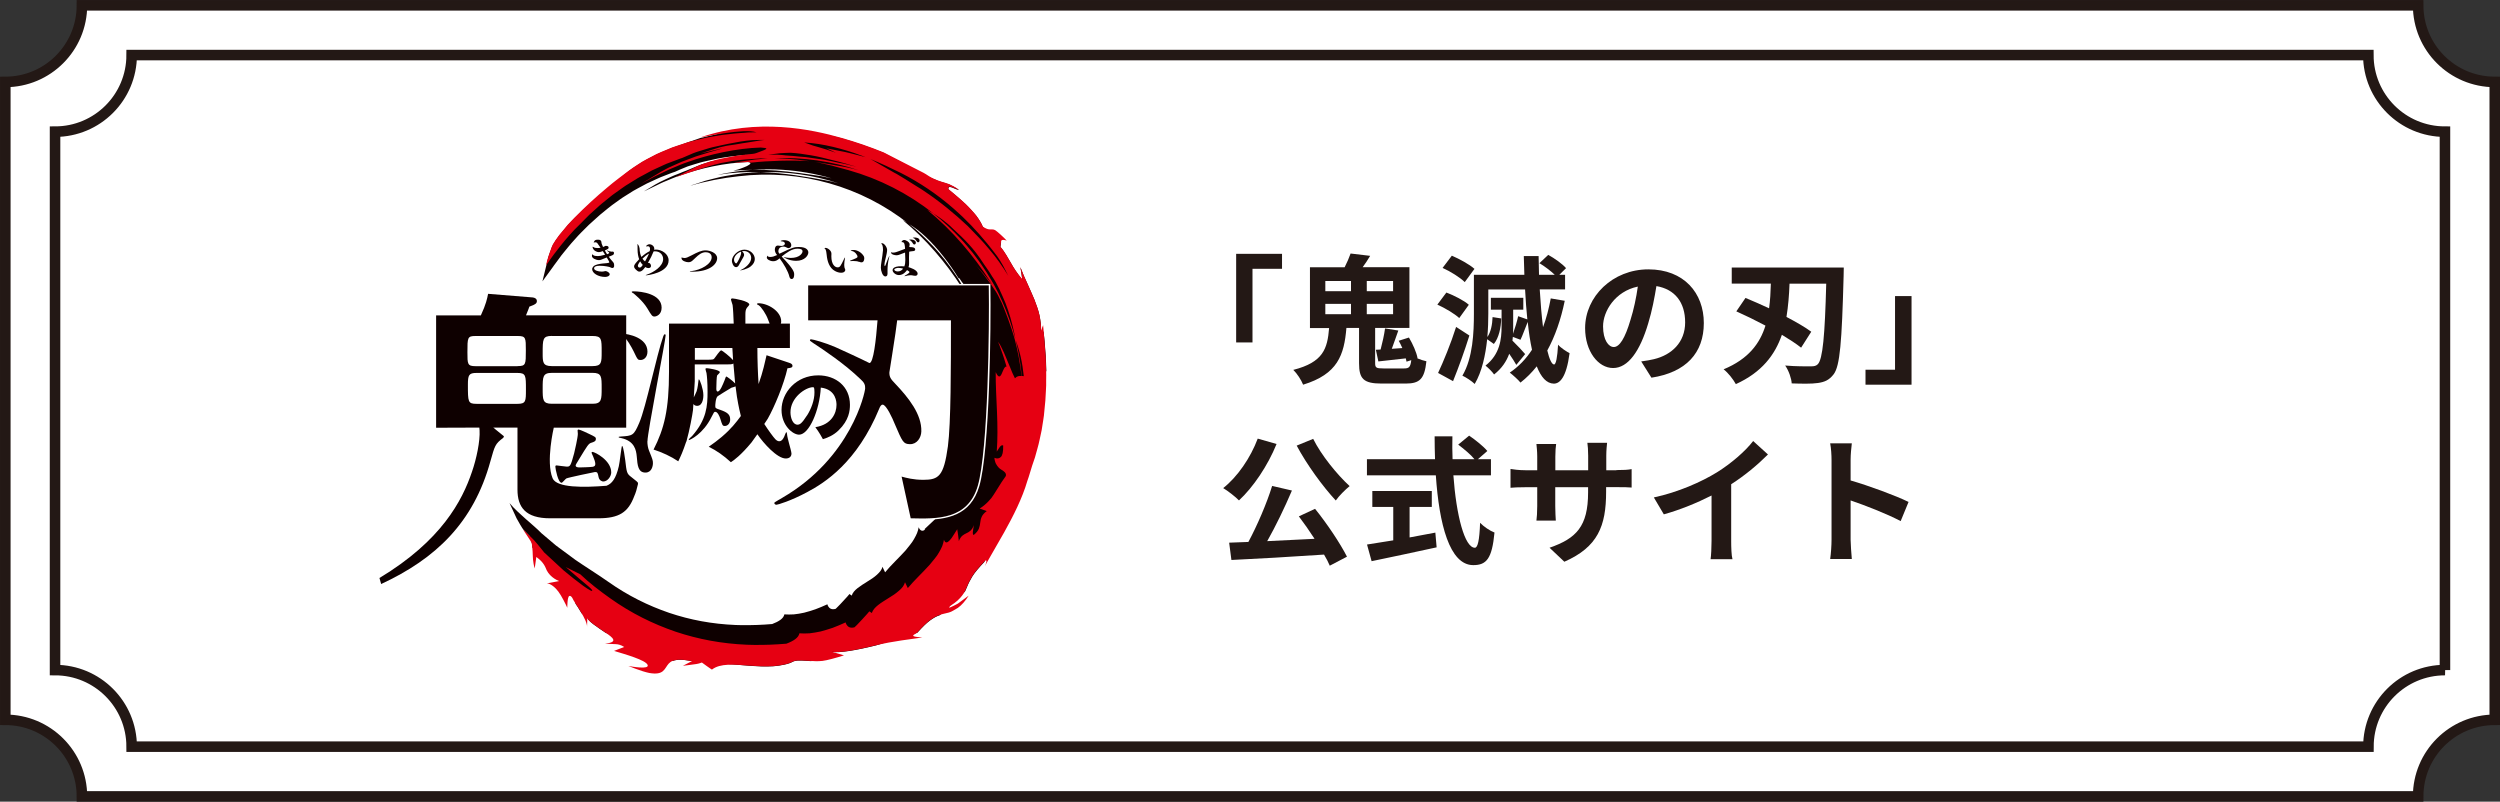 <?xml version="1.0" encoding="UTF-8"?><svg id="_レイヤー_2" xmlns="http://www.w3.org/2000/svg" viewBox="0 0 310.64 99.61"><rect x="0" y="0" width="310.64" height="99.61" fill="#333333" stroke="none"/><defs><style>.cls-1{fill:#0e0000;}.cls-1,.cls-2,.cls-3,.cls-4{stroke-width:0px;}.cls-2{fill:#231815;}.cls-3,.cls-5{fill:#fff;}.cls-4{fill:#e60012;}.cls-5{stroke:#231815;stroke-miterlimit:10;stroke-width:1.31px;}</style></defs><g id="_レイヤー_1-2"><path class="cls-5" d="m309.99,89.44V10.18c-5.26,0-9.52-4.26-9.52-9.52H10.18c0,5.26-4.26,9.52-9.52,9.52v79.26c5.26,0,9.52,4.26,9.52,9.52h290.29c0-5.26,4.26-9.52,9.52-9.52Z"/><path class="cls-5" d="m303.8,83.26V16.36c-5.26,0-9.52-4.26-9.52-9.52H16.36c0,5.26-4.26,9.52-9.52,9.52v66.9c5.26,0,9.52,4.26,9.52,9.52h277.93c0-5.26,4.26-9.52,9.52-9.52Z"/><path class="cls-3" d="m93.85,18.93c16.51,0,29.9,13.36,29.91,29.87,0,16.51-13.37,29.9-29.87,29.91-16.51,0-29.9-13.37-29.91-29.87-.01-16.51,13.37-29.9,29.87-29.91"/><path class="cls-1" d="m114.95,65.78c-.29.31-.64.18-.8-.27-.04.24-.1.49-.2.73-.1.24-.23.48-.37.73-.07.12-.15.25-.23.37-.08.12-.18.24-.27.36-.19.24-.38.48-.58.72-.84.93-1.8,1.81-2.52,2.69l-.33-.68c-.04.17-.12.35-.24.51-.12.16-.27.31-.44.47-.17.15-.36.31-.57.45-.21.14-.42.27-.64.41-.86.55-1.72,1.04-1.93,1.74l-.28-.2s-.1.12-.25.3c-.15.18-.36.4-.58.63-.21.23-.43.47-.6.63-.17.17-.28.28-.28.28-1.03.3-1.07-.88-1.04-.56-.51.24-1.02.44-1.49.62-.48.16-.94.31-1.39.42-.45.1-.87.17-1.28.21-.41.03-.8.02-1.18,0-.09.51-.69.89-1.51,1.2-1.24.11-2.48.15-3.77.14-.26,0-.51-.01-.77-.02-2.93-.12-5.65-.63-8.26-1.51-2.6-.89-5.12-2.13-7.57-3.86-1.2-.85-3.21-2.11-4.08-2.72l-2.42-1.79-1.82-1.54c-.24-.25-.55-.54-.88-.83s-.57-.5-.96-.84c-.36-.31-.73-.67-1.1-1-.36-.34-.7-.69-1.01-1.06l.88,1.9c.21.38.71,1.27.91,1.49.26.26.51.52.73.74.12.31.21.6.26.89.03.17.05.34.06.5l3.01,3.76,2.23,2.27c.1.17.05.83.14.98.1.15.19.29.28.42.18.27.33.52.46.75l.72.58c.07.39,1.28,1.17,2.23,1.82l8.4,3.51c.11-.04.24-.08.39-.1.15-.03.32-.04.51-.04.39,0,.87.07,1.49.17l7.15.58c.48.04.97.05,1.47.08.49.02.98,0,1.46-.02.48-.03.94-.11,1.37-.2.22-.05.42-.1.62-.17.2-.08.39-.16.56-.25.29-.09.61-.1.97-.09.36.01.76.04,1.19.07l2.58-1.14c1.01.15,3.2-.25,5.42-.8l5.19-1.59c.62-.69,1.11-1.18,1.56-1.51.45-.33.83-.54,1.22-.66l3.15-2.97c.09-.19.17-.38.25-.57.08-.19.16-.39.27-.6.11-.21.23-.43.38-.68.31-.5.79-1.06,1.51-1.82l7.68-23.74c-.01-.42-.03-.83-.04-1.24,0-.21-.01-.41-.03-.62-.02-.2-.03-.41-.05-.61-.03-.41-.06-.81-.09-1.21-.04-.4-.09-.79-.13-1.18l-.33-.04c.01-.17.02-.33.02-.5,0-.17-.02-.33-.04-.5-.04-.33-.09-.66-.16-.99-.07-.33-.17-.65-.28-.98-.11-.32-.23-.65-.36-.98-.13-.33-.28-.65-.42-.97-.15-.32-.28-.66-.44-.99-.15-.33-.31-.66-.45-1-.14-.34-.28-.69-.42-1.04,0,0,.02.09.04.24.03.14.06.33.09.52.05.38.1.76.1.76-.64-.77-1.05-1.4-1.41-2.05-.18-.33-.37-.64-.57-.97-.21-.33-.42-.67-.73-1.02,0,0,.05-.34.09-.67l-2.27-1.82c-.17-.43-.47-.92-.84-1.41-.39-.48-.83-.97-1.29-1.41-.47-.43-.91-.83-1.3-1.15-.39-.31-.69-.56-.84-.7-.16-.71.92.06,1.31.08-.48-.34-.87-.54-1.21-.69-.35-.14-.66-.21-.97-.31-.31-.09-.62-.21-1.01-.39-.39-.18-1.01-.37-1.57-.78l-4.58-2.44c-1.69-.69-3.47-1.31-5.29-1.82-3.64-1.04-10.11-1.32-13.66-.95l-3.86.91c-1,.35-2.29.78-2.83.99-.22.09-.45.14-.67.23-.22.09-.44.18-.65.27-.43.18-.86.35-1.28.55-.41.21-.82.42-1.21.63-.2.11-.4.21-.59.33-.19.12-.37.24-.56.36-.37.24-.73.48-1.07.73-.92.7-1.74,1.44-2.43,2.23-1.54,1.07-3,2.28-4.35,3.65l-.29.3c-.18.19-.35.37-.53.56-.37.44-.73.88-1.07,1.29-.31.42-.59.81-.78,1.15-.06.13-.11.25-.17.38-.05.13-.1.26-.14.39-.02.06-.04.11-.06.17l-.2.57-.74,3.03,1.26-1.73c.11-.18.25-.34.37-.51l.75-1.02c.54-.65,1.05-1.32,1.63-1.94.55-.64,1.16-1.22,1.76-1.82l.94-.85c.16-.14.31-.29.47-.42l.49-.4.49-.4c.16-.13.33-.27.5-.39l1.03-.74c.17-.13.35-.23.53-.35l.54-.34.54-.34c.18-.11.37-.2.56-.31l1.12-.6,1.15-.53c.19-.08.38-.18.58-.26l.59-.23.59-.23c.2-.07.39-.15.6-.21.05-.02.1-.04.15-.07.33-.15.69-.31,1.08-.46.1-.04.19-.08.29-.12.1-.03.2-.07.31-.1.21-.07.42-.13.64-.2.22-.07.44-.13.67-.2.23-.07.46-.11.7-.17.47-.1.96-.22,1.45-.32,1.13-.21,2.31-.35,3.45-.45.25,0,.49,0,.73,0-.66.07-1.29.14-1.9.29-.36.09-.9.14-1.49.24-.29.04-.6.09-.89.13-.3.06-.58.13-.85.19-.22.07-.45.14-.69.21-.12.04-.24.07-.36.11-.12.04-.55.22-.67.27l-.82.34c-.25.12-.52.21-.78.31-.26.1-.42.18-.68.28-.13.05-.27.1-.4.15-.13.05-.26.11-.39.17-.25.11-.5.23-.74.34-.49.21-.91.45-1.28.65l-1.41.85s.47-.2.66-.31c.2-.09.49-.23.85-.41.18-.09.38-.18.59-.29.21-.11.45-.19.7-.3.5-.2,1.06-.46,1.68-.66,2.44-.89,5.69-1.6,8.44-1.67.54.06.31.28-.13.5-.22.11-.49.2-.75.3-.26.1-.5.17-.68.2-.07.02-.16.04-.24.07.4-.03.79-.06,1.19-.08.4,0,.79-.02,1.18-.03,1.24-.07,2.51-.09,3.76,0,2.03.13,4.07.49,6.07,1.06l-.82-.17c-.27-.06-.54-.12-.82-.15-.26-.03-.53-.07-.81-.12-.27-.05-.55-.08-.84-.12-.28-.04-.57-.08-.86-.12-.29-.03-.59-.07-.89-.1-.15-.02-.3-.04-.46-.06-.15-.01-.31-.03-.46-.04-.31-.03-.62-.06-.94-.09-.32-.02-.64-.04-.96-.05-.16,0-.32-.02-.49-.03-.16,0-.33,0-.49,0-.33,0-.66-.02-.99-.01-1.42.09-2.81.31-4.17.59-.04.01-.07.02-.1.03,1.75-.29,3.55-.39,5.3-.33,3.21-.1,6.52.35,9.69,1.4-.27-.07-.53-.14-.8-.21-.26-.07-.54-.11-.81-.17-2.33-.42-5.11-.94-8.08-1.02l-.57.02c-.19,0-.38.01-.57.03-.38.03-.76.07-1.13.1-.75.11-1.5.2-2.23.35l-.55.11c-.18.04-.36.09-.54.13-.36.09-.72.18-1.07.27-.18.04-.35.1-.53.16l-.52.17-.52.17-.26.08-.25.1c1.87-.56,4.07-.98,6-1.18,3.87-.46,7.69-.13,11.26.88,3.57,1.01,6.91,2.71,9.82,5,.38.25.76.49,1.12.77.35.28.71.56,1.03.88,1.53,1.43,3.02,3.39,4.11,5.18-.07-.37.43.56.48.53.62.87,1.12,1.9,1.59,3,.43,1.12.82,2.29,1.09,3.5.08.34-.05.35.04.71.31,1.23.23,2.94.36,4.49,0-.05.01-.11.01-.14,0-.02,0-.04,0-.05l.3-.73c-.05-.38-.08-.76-.15-1.14-.07-.38-.13-.76-.2-1.14-.09-.38-.17-.76-.26-1.14,0-.04-.02-.08-.03-.13-.39-1.52-.9-2.97-1.51-4.35-.13-.28-.26-.56-.39-.84v-.08s-.04-.06-.11-.16c0,0,0,0,0-.01-.17-.31-.33-.62-.49-.93-.08-.17-.18-.33-.27-.48l-.28-.48c-.1-.16-.19-.32-.28-.47l-.31-.46c-.4-.62-.84-1.2-1.28-1.78-.23-.28-.46-.56-.69-.84-.23-.28-.48-.54-.72-.81-.98-1.05-2.02-2.04-3.15-2.91-.23-.16-.48-.29-.72-.43,2.94,2.41,5.39,5.32,7.29,8.29.07.11.15.23.23.35l.44.83c.12.18.22.33.28.44.07.11.1.17.1.17v-.08c.07.14.13.28.18.4.66,1.52,1.19,3.05,1.61,4.6.36,1.38.25,2.94.4,4.35-.27-.03-.17-.14-.39.1-.2-.39-.38-.81-.54-1.22-.18-.41-.35-.82-.5-1.21-.15-.39-.33-.74-.47-1.05-.07-.15-.14-.3-.21-.42-.08-.12-.15-.23-.22-.32,0,0,.02.04.05.12.03.08.08.18.13.32.1.27.22.63.35.98.07.18.12.36.17.53.05.17.1.33.14.47.08.28.14.46.14.46-.13-.03-.22.1-.31.27-.09.17-.17.4-.26.57-.17.35-.36.52-.69-.21-.01,1.46.09,3.03.15,4.61.07,1.58.08,3.17-.03,4.59.26-.35.45-.85.74-.7.02.77-.16,1.07-.36,1.21-.2.14-.45.11-.66.21,0,.14.03.27.06.38.03.11.06.21.11.3.09.18.21.33.35.47.27.28.59.53.79.96-.37.51-.62.9-.83,1.25-.22.34-.39.62-.55.88-.16.27-.36.51-.61.77-.25.26-.56.55-1.03.85l.82.29c-.6.17-2.35,1.92-3.62,3.1l-.53.5Z"/><path class="cls-4" d="m67.57,68.58c-.23-.3-1.2-1.5-1.55-1.8-.05-.04-.96-.95-1.01-.99.09.24,1.03,1.51,1.07,1.74.03.17.05.34.06.5.02.16.03.33.04.49.02.33.02.66.05,1.01.04.35.09.71.21,1.1,0,0,.04-.28.08-.56l.12-.86c.98.68,1.14,1.33,1.29,1.65.15.31.63.99,1.55,1.34l-1.53.29c.47,0,1.09.55,1.43,1.02.36.46.96,1.66,1.11,2.01,0,0-.01-1.39.26-1.47.27-.08.49.5.49.5.1.17.2.32.29.47.1.15.19.29.28.42.18.27.33.52.46.75.26.46.73,1.28.67,1.76l.04-1.18c.07.39,1.28,1.17,2.23,1.82.95.64,1.69,1.21-.04,1.39.24.02,1.03.04,1.33.06.31.01.65.09,1.06.35l-1.26.49c1.38.42,3.94,1.14,4.17,1.74.25.6-1.94.21-2.4.13.35.16,1.52.57,1.81.66.29.09.55.16.79.21.47.08.82.09,1.09.04.55-.09.78-.41.99-.73.21-.32.4-.65.85-.82.11-.04.24-.08.39-.1.15-.03.32-.04.51-.04.39,0,.87.07,1.49.17l-1.14.59s1.09-.13,1.67-.22c.35-.05.69-.19.69-.19,0,0,.31.23.62.45.16.12.31.22.43.3.12.08.2.13.2.13,1.04-.81,2.76-.63,4.69-.49.48.04.97.05,1.47.08.49.02.98,0,1.46-.02.48-.03.94-.11,1.37-.2.22-.05.42-.1.62-.17.2-.08.39-.16.56-.25.29-.09.61-.1.97-.09.36.01.76.04,1.19.07.22.01.45.03.68.03.23,0,.48-.02.73-.04.5-.05,1.75-.39,2.67-.69l-1.5-.44c1.01.15,3.2-.25,5.42-.8,2.22-.54,4.4-.76,5.81-.98-1.86-.13-.95-.32-.62-.62.62-.69,1.11-1.18,1.56-1.51.45-.33.83-.54,1.22-.67.38-.14.76-.19,1.14-.3.38-.1.68-.34,1.12-.58.45-.32.93-.85,1.34-1.52l-1.34.99c-.67.35-1.41.75-.94.28.75-.46,1.17-.89,1.47-1.28.15-.2.27-.38.36-.57.09-.19.17-.38.25-.57.08-.19.16-.39.27-.6.11-.21.23-.43.38-.68.31-.5.79-1.06,1.51-1.82.41-.41.23.24.05.58l2.4-4.19c1.12-2,2.26-4.25,2.88-6.39.24-.65.38-1.23.6-1.9.11-.33.23-.68.35-1.03.1-.36.2-.72.3-1.08.05-.18.1-.37.15-.56.04-.19.08-.38.13-.57.08-.39.16-.77.25-1.17.06-.4.13-.8.19-1.2.03-.2.06-.41.09-.61.02-.2.04-.41.06-.62.04-.41.09-.83.12-1.24.02-.42.05-.84.07-1.25,0-.21.03-.42.03-.63v-.63c0-.42.02-.84,0-1.25-.01-.42-.03-.83-.04-1.24,0-.21,0-.41-.03-.62-.02-.2-.03-.41-.05-.61-.03-.41-.06-.81-.09-1.21-.04-.4-.13-1.55-.17-1.94l-.28.72c.01-.17.02-.33.02-.5,0-.17-.02-.33-.04-.5-.04-.33-.09-.66-.16-.99-.07-.33-.17-.65-.28-.98-.11-.32-.23-.65-.36-.98-.13-.33-.28-.65-.42-.97-.15-.32-.28-.66-.44-.99-.15-.33-.31-.66-.45-1-.14-.34-.28-.69-.42-1.04,0,0,.02.09.04.24.03.14.06.33.09.52.05.38.1.76.1.76-.64-.77-1.05-1.4-1.41-2.05-.18-.33-.37-.64-.57-.97-.21-.33-.42-.67-.73-1.02,0,0,.03-.23.07-.5v-.06s.02-.08.02-.11c.04-.34.7-.08.7-.08-.33-.38-1.21-1.17-1.4-1.28-.19-.11-.33-.12-.46-.12-.26,0-.49.07-1.11-.34-.17-.43-.47-.92-.84-1.41-.14-.18-.3-.36-.46-.53l-.07-.08c-.25-.28-.5-.55-.77-.8-.47-.43-.91-.83-1.3-1.15-.39-.31-.69-.56-.84-.7-.16-.71.92.06,1.31.08-.48-.34-.87-.54-1.21-.69-.35-.14-.66-.21-.97-.31-.31-.09-.62-.21-1.01-.39-.16-.08-.34-.17-.53-.29l-.37-.24s-.24-.14-.29-.17l-4.96-2.54c-1.69-.69-3.47-1.31-5.29-1.82-3.64-1.04-10.41-2.51-17.51-.04.65-.11,5.49-1.16,6.98-.64-.23,0-.68,0-.92.01-.23,0-.25.03-.48.04-.23.02-.47.03-.7.05-.24.01-.47.03-.71.06-.47.05-.94.11-1.42.16-.47.07-.94.16-1.42.24l-.71.13-.7.17c-.47.11-.93.23-1.39.35-.46.14-.91.29-1.36.44-.22.08-.45.15-.67.23-.22.09-.44.18-.65.27-.43.18-.86.35-1.28.55-.41.21-.82.42-1.21.63-.2.11-.4.21-.59.33-.19.12-.37.24-.56.36-.37.24-.73.48-1.07.73-.92.7-1.84,1.37-2.69,2.1-1.44,1.2-2.74,2.4-4.09,3.77l-.29.3c-.18.19-.35.37-.53.56-.37.44-.73.88-1.07,1.29-.31.42-.59.81-.78,1.15-.06.13-.11.25-.17.38,0,0,0,.01,0,.02l-.28.77c-.04.11-.08.23-.11.34l-.17.55c-.05.19-.08.37-.1.53,0,0,0,0,0,0,.31-.46.63-.9.95-1.34l.34-.44c.69-.91,1.43-1.79,2.21-2.62.28-.29.57-.58.86-.86.34-.34.68-.68,1.01-1.02l1.01-.91c.17-.15.33-.31.51-.45l.53-.43.53-.43c.18-.14.35-.29.54-.41l1.11-.79c.18-.14.38-.25.57-.37l.58-.36.58-.36c.19-.12.4-.22.6-.33l1.2-.65,1.24-.57c.21-.09.41-.2.62-.28l.64-.24.64-.24c.21-.08.42-.17.64-.23.05-.02.1-.05.16-.07.36-.16.75-.33,1.16-.5.1-.04.21-.09.32-.12.11-.04.22-.07.33-.11.22-.07.45-.14.69-.21.23-.07.47-.14.72-.22.24-.08.5-.12.75-.18.51-.11,1.03-.24,1.56-.34,1.22-.23,1.81-.36,3.04-.46.36-.02,1.23-.03,1.45-.02-.7.07-1.38.22-2.04.31-.39.05-.97.15-1.6.26-.31.05-.64.1-.96.14-.32.06-.63.13-.91.2-.24.07-.48.15-.74.23-.13.04-.26.07-.38.12-.13.05-1.14.38-1.27.42l2.61-.62c.1,0-.48.18-1.35.41-.43.13-.94.29-1.48.46-.28.08-.55.18-.83.29-.28.11-.57.21-.85.32-.14.05-.29.11-.43.16-.14.06-.28.12-.41.18-.27.12-.54.24-.8.36-.52.22-.98.48-1.37.7l-2.52,1.52s1.51-.82,1.72-.93c.21-.1.52-.25.91-.44.19-.09.41-.2.64-.31.23-.12.49-.21.76-.33.54-.22,1.13-.5,1.8-.71,2.62-.95,6.12-1.72,9.07-1.8.58.07,1.27.04-.14.53-.25.09-.51.22-.81.25-1,.09-1.37.2-1.56.23-.08.02,1.16.04,1.07.07.42-.03.35,0,.78-.02.42-.01.85-.06,1.27-.07.85-.04,1.7-.03,2.56-.02-.36-.03-.73-.05-1.09-.08-.22,0-.96,0-1.18,0,.25-.01,1.13-.15,1.46-.18.45-.04.9-.04,1.34-.06.89.05,1.62.17,2.5.31.95.15,1.9.41,2.84.64.73.16,2.14.58,2.87.79l-1.54-.37c-.28-.05-.54-.09-.8-.15-.05,0-1.31-.3-1.68-.35l-2.31-.33c-.16-.01-.56-.04-.73-.06-.33-.03-.45-.05-.79-.08-.34-.02-.48-.04-.83-.06-.17,0-.8-.03-.98-.04-.18,0-.35.02-.52.01-.35,0-.73,0-1.08,0l-2.52-.08c-1.14.1-2.04.3-3.09.51-.43.1-.83.2-1.41.37-.57.17-1.27.45-1.54.57l-2.66,1.35c.37-.11,2.35-.81,2.75-.92.39-.14.98-.3,1.38-.44l.68-.19c.21-.06.42-.11.63-.16.42-.11.62-.1,1.05-.2.24-.05.77-.14.74-.13.93-.13,1.95-.21,3.29-.29h1.17c-.2,0-.41,0-.61.03-.41.04-.81.07-1.22.11-.81.11-1.61.21-2.39.38l-.3.06c.63-.07,1.26-.12,1.86-.14.16.02.25.05.29.09.02,0,.03,0,.05,0,2.15-.25,5.13-.33,7.23-.19l-1.52-.19c-.9-.09-1.82-.16-2.76-.19,3.45-.11,7.01.37,10.41,1.51-.29-.08-.57-.15-.86-.22-.28-.08-.58-.12-.87-.19-1.12-.2-2.34-.43-3.63-.62.68.14,1.36.3,2.08.47.69.18,1.35.37,2.02.55,3.84,1.08,7.42,2.91,10.55,5.38.4.27.82.53,1.2.83.38.3.77.6,1.11.95,1.65,1.53,2.65,2.48,3.96,4.51.4.59.65.9,1.02,1.53.66.93,1.17,2.15,1.67,3.33.46,1.2.77,2.29,1.06,3.59.09.37.1.5.18.95.51,1.3.86,2.86,1.03,4.53-.09-.02-.17-.03-.26-.04,0-.02,0-.04,0-.06l-.07-.61c-.05-.41-.08-.82-.16-1.23-.07-.41-.14-.82-.22-1.23-.09-.41-.19-.82-.28-1.23-.01-.05-.02-.09-.03-.14-.42-1.63-.97-3.19-1.62-4.67l-.54-1.16c-.18-.33-.35-.67-.53-1-.09-.18-.19-.35-.3-.52l-.31-.51c-.1-.17-.2-.34-.31-.51l-.33-.49c-.42-.67-.91-1.29-1.37-1.91-.25-.3-.5-.6-.74-.9-.24-.3-.52-.58-.78-.87-1.06-1.13-2.17-2.19-3.38-3.13-.24-.17-.52-.31-.77-.46,3.16,2.59,5.79,5.72,7.83,8.91.07.11.16.24.24.38-.16-.22-.34-.44-.52-.66-.18-.22-.36-.45-.53-.66-.17-.21-.35-.39-.49-.55-.29-.32-.48-.53-.48-.53,0,0,.2.23.49.58.14.18.33.38.5.61.17.23.36.47.54.72.09.12.19.25.28.37.08.13.17.25.25.37.16.24.31.46.44.65.13.19.2.37.27.48l.46.93c.3.72,1.16,2.87,1.61,4.54.39,1.49.66,2.99.83,4.51-.29-.03-.58.01-.82.28-.22-.42-.41-.87-.58-1.31-.19-.44-.37-.89-.54-1.3-.16-.42-.35-.8-.51-1.13-.08-.17-.16-.32-.23-.45-.08-.13-.16-.25-.24-.35,0,0,.02.05.05.13.03.08.09.2.14.34.1.29.24.67.38,1.06.07.19.13.39.19.57.05.18.11.36.15.5.09.3.15.49.15.49-.14-.03-.24.1-.34.29-.1.19-.18.42-.27.61-.18.38-.39.56-.74-.22-.01,1.57.09,3.25.16,4.95.07,1.69.09,3.4-.03,4.93.28-.38.48-.91.8-.76.02.82-.1,1.25-.29,1.43-.22.21-.48.24-.8.1.01.15.03.29.07.41.03.12.07.23.12.33.1.2.23.36.37.51.29.3,1.03.5.85,1.03-.39.54-.67.97-.89,1.34-.24.36-.41.66-.6.95-.17.29-.38.55-.65.83-.27.28-.6.59-1.1.91l.88.31c-.34.25-.53.49-.63.72-.11.24-.15.46-.18.71-.03.24-.07.49-.17.75-.1.26-.31.52-.64.79-.22-.04-.06-.68.02-1.22-.25.69-.61.85-.94,1.01-.33.17-.67.3-.93.97,0,0-.05-.37-.09-.74-.05-.37-.11-.73-.11-.73-.15.22-.3.47-.45.71-.15.24-.3.48-.46.64-.31.34-.57.44-.74-.05-.04.26-.11.52-.21.79-.11.26-.25.52-.4.78-.08.13-.16.26-.25.4-.09.13-.19.26-.29.38-.2.26-.41.51-.63.77-.9,1-1.94,1.95-2.71,2.89l-.35-.73c-.05.19-.13.37-.26.55-.13.17-.29.34-.48.5-.19.16-.39.33-.61.48-.22.14-.46.29-.69.44-.93.59-1.85,1.11-2.08,1.86l-.31-.21s-.11.13-.27.32c-.16.19-.39.43-.62.68-.23.25-.46.5-.64.68-.18.18-.31.3-.31.3-1.1.32-1.15-.95-1.12-.6-.55.26-1.09.47-1.6.67-.52.17-1.02.33-1.49.45-.48.1-.94.18-1.38.23-.44.03-.86.03-1.26,0-.1.55-.74.96-1.62,1.29-1.33.11-2.67.17-4.05.15-.28,0-.55-.02-.83-.02-3.15-.13-6.07-.68-8.88-1.62-2.8-.96-5.5-2.28-8.13-4.15-1.29-.92-2.56-1.88-3.71-2.98l-1.81-.9c.29.26,1.35,1.17,1.62,1.39.27.22.52.43.74.62.45.37.79.66.91.85.13.28-.38-.02-1.12-.54-.73-.53-1.68-1.29-2.41-1.9l-2.49-2.3Zm32.37-50.88c2.29.14,4.79.76,7.23,1.68.13.05.26.1.38.15-.05-.01-.1-.03-.15-.04-.52-.15-1.22-.31-1.91-.49-.35-.09-.7-.16-1.03-.22-.33-.06-.63-.13-.9-.18-.26-.05-.48-.09-.63-.12-.15-.02-.24-.04-.24-.04,0,0,.05.02.14.06.09.03.21.09.36.16.19.09.43.21.69.33-.37-.13-.74-.26-1.12-.39-.37-.11-.74-.22-1.13-.34-.2-.06-.39-.11-.6-.17l-1.1-.39Zm8.24,2.07c1.3.53,2.57,1.13,3.78,1.73,2.29,1.16,4.52,2.66,6.54,4.43.49.45,1.01.89,1.47,1.37.24.24.48.47.71.71.23.25.46.49.68.74.23.24.45.49.66.75.22.25.43.51.65.76.21.26.41.52.62.78l.6.78c.23.33.51.75.75,1.2.23.45.47.89.65,1.25-.74-1.2-1.49-2.27-2.34-3.26-.82-1.01-1.73-1.93-2.7-2.92-1.63-1.54-3.47-3.05-5.48-4.39l-.38-.25c-.13-.08-.26-.16-.39-.24-.21-.13-.43-.26-.64-.4-.63-.41-1.28-.79-1.95-1.2-.09-.06-.19-.1-.29-.15l-2.96-1.7Z"/><path class="cls-1" d="m75.62,31.87c.18.25.34.46.47.59.19.21.22.27.22.56,0,.09,0,.28-.25.28-.07,0-.19-.07-.26-.1-.07-.03-.63-.18-1.29-.18-.53,0-.69.15-.69.33,0,.24.5.4.96.4.15,0,.24-.03.26-.03.11-.03.15-.04.19-.04.19,0,.53.2.53.4s-.27.33-.57.33c-.86,0-1.61-.47-1.61-.97,0-.04,0-.08.02-.11.13-.37.51-.46.94-.54.37-.07.85-.07,1.07-.13.08-.02.1-.03.1-.07,0-.07-.14-.31-.32-.6-.73.32-.81.33-.97.33-.36,0-.87-.23-.87-.51h0c0-.16.03-.2.06-.2s.05.03.07.05c.01.02.03.03.05.05.1.08.34.11.56.11.18,0,.41-.03.9-.17-.09-.15-.19-.3-.29-.45-.09.04-.33.13-.51.13-.2,0-.68-.17-.76-.62,0-.01,0-.02,0-.02,0-.02.02-.03.03-.03.02,0,.04.01.06.03.15.11.34.13.54.13.12,0,.23-.01.36-.04-.15-.22-.29-.41-.4-.57-.06-.08-.18-.11-.27-.11-.04,0-.08,0-.09.02-.03.03-.05.04-.07.04,0,0-.01-.01-.01-.02,0-.02.01-.05.02-.09.08-.22.23-.27.52-.27.3,0,.4.14.41.32,0,.08.02.14.05.23.04.11.09.23.15.36.01,0,.2-.08.25-.11.02-.01.03-.03.06-.03.02,0,.04,0,.08,0,.26,0,.3.13.3.22,0,.1,0,.15-.47.35.09.16.19.32.28.47.15-.05.22-.1.25-.13.01-.01.02-.03.02-.04,0-.07-.13-.16-.24-.23,0,0-.05-.03-.05-.05,0-.01.01-.02.02-.02.02,0,.04.01.06.02.15.06.33.12.5.13.03,0,.07-.01.1-.01h.03c.1.02.17.03.17.2s-.13.23-.28.29l-.37.15Z"/><path class="cls-1" d="m80.56,32.67s.03,0,.04,0,.03,0,.04,0c.11.03.25.17.25.37,0,.19-.14.27-.32.27s-.33-.09-.39-.13c-.32.44-.49.57-.73.57-.1,0-.19-.03-.25-.09-.3-.23-.41-.39-.41-.55,0-.19.1-.33.63-.9-.12-.32-.2-.73-.2-1.24,0-.09,0-.18,0-.28,0-.08,0-.15-.01-.23,0-.04-.01-.08-.01-.1,0-.02,0-.03.01-.03.03,0,.21.19.26.53.02.46.1.81.23,1.07.32-.29.67-.55,1.03-.72.03-.1.04-.19.04-.26,0-.34-.19-.35-.26-.35-.04,0-.08,0-.11.01-.03,0-.06.01-.08.01-.03,0-.04,0-.04-.02,0-.03.13-.25.46-.25.2,0,.56.21.56.55,0,.04,0,.08-.02.13.08-.01.15-.02.22-.02.71,0,1.58.53,1.58,1.35,0,1.53-2.61,1.85-2.8,1.85-.03,0-.05,0-.05-.01,0-.02.05-.04.16-.08.83-.28,2.01-1.03,2.01-1.93,0-.52-.39-.96-.99-.96-.07,0-.14,0-.2.02-.14.37-.41.93-.7,1.42h.03Zm-1.02-.19c-.26.35-.28.48-.28.54,0,.16.13.22.17.22.02,0,.04,0,.06,0,.14,0,.2-.07.38-.32-.12-.12-.23-.27-.33-.45Zm.29-.34c.09.15.21.26.32.34.19-.32.38-.69.5-.98-.3.17-.58.39-.82.64Z"/><path class="cls-1" d="m85.9,33.77c-.11,0-.19-.01-.19-.03s.05-.03.19-.05c1.2-.14,2.53-.88,2.53-1.73,0-.47-.42-.62-.74-.62-.51,0-.9.34-1.27.69-.14.13-.26.25-.34.32-.18.16-.3.23-.56.23-.28,0-.84-.17-.84-.51,0,0,0-.08.03-.08.02,0,.03.01.05.02.09.02.2.05.32.05.17,0,.42-.1.87-.34.72-.38,1.2-.61,1.72-.61s1.44.3,1.44.97c0,.77-.96,1.68-3.08,1.68h-.13Z"/><path class="cls-1" d="m91.48,33.2c-.4,0-.54-.64-.54-.78,0-.65.79-1.4,1.55-1.4s1.3.59,1.3,1.16c0,.33-.17.67-.56.96-.36.27-1.07.46-1.28.46,0,0-.01,0-.01,0,0,0,.05-.03.14-.07.51-.23,1.26-.82,1.26-1.48,0-.51-.4-.86-.9-.86-.05,0-.14.01-.25.03,0,0,.27.18.27.45,0,.09-.02.13-.09.27-.11.21-.34.59-.47.83-.1.22-.21.42-.42.42Zm-.28-.95c0,.29.19.48.26.48.03,0,.06-.02.09-.05.1-.1.47-.82.52-1.09.01-.06.02-.11.02-.16,0-.06,0-.12-.02-.16-.45.15-.86.57-.86.99Z"/><path class="cls-1" d="m97.02,29.92s.18-.08.36-.08c.68,0,.94.31.94.64,0,.22-.17.35-.35.35-.02,0-.05,0-.08-.01-.17-.05-.29-.16-.46-.18-.02,0-.05,0-.09,0-.37,0-.62.22-.62.57,0,.03,0,.05,0,.07.02.09.06.17.12.25,1.62-.79,1.88-.84,2.42-.84,1.09,0,1.18.52,1.18.68,0,.37-.44,1.04-1.52,1.04-.9,0-1.57-.44-1.57-.48t0,0s.09.03.16.04c.19.04.47.08.75.08,1.11,0,1.46-.59,1.46-.81,0-.27-.27-.34-.64-.34-.69,0-1.4.54-1.95.98,1.55,1.63,1.55,1.94,1.55,2.25,0,.21-.05.54-.32.54-.12,0-.22-.1-.27-.28-.15-.67-.73-1.64-1.22-2.29-.31.27-.51.36-.79.36-.42,0-.8-.25-.8-.45,0-.01.03-.16.08-.21.01-.02.02-.02.03-.02.02,0,.03.02.04.04.01.02.02.07.04.08.07.02.15.03.22.03.32,0,.54-.09.87-.24-.23-.25-.28-.51-.28-.66,0-.11.02-.52.38-.52.06,0,.14.01.24.03.08.01.14.02.2.02.29,0,.43-.17.43-.29,0-.09-.07-.27-.38-.28-.02,0-.14,0-.14-.04h0Z"/><path class="cls-1" d="m103.31,31.56c0,.09-.01.18-.01.28,0,1.04.46,1.38.77,1.38.3,0,.37-.12.83-1.09.05-.1.08-.14.09-.14,0,0,.01.01.01.04,0,.04,0,.09-.02.14-.04.23-.08.5-.08.75,0,.22.03.38.11.54.02.03.02.06.02.09,0,.08-.07.34-.52.34-.27,0-.52-.09-.75-.21-.72-.38-.97-1.23-1.04-2.01-.02-.19-.06-.65-.21-.76-.02-.01-.06-.03-.07-.05h0c0-.05.15-.06.15-.06.24,0,.72.33.72.71v.05Zm3.45.99c-.16-.09-.47-.12-.74-.12-.12,0-.23,0-.31.01-.02,0-.04,0-.06,0-.03,0-.04,0-.04-.02s.05-.04.09-.06c.71-.28.85-.33.85-.47,0-.22-.35-.66-.7-.7-.12-.01-.15-.03-.15-.05,0-.02.15-.08.36-.08.5,0,1.04.35,1.29.81.02.05.04.14.04.22,0,.05,0,.51-.35.51-.09,0-.19-.03-.28-.08Z"/><path class="cls-1" d="m109.6,30.22c.27,0,.63.5.63.84,0,.26-.11.7-.17.96-.06.24-.16.64-.16.88,0,.08.02.17.05.17.02,0,.05-.04.09-.15.17-.5.45-1.14.48-1.14,0,0,0,0,0,.02,0,.03-.02.11-.04.18-.17.65-.2,1.24-.2,1.59,0,.18,0,.35,0,.45,0,.29-.18.33-.28.33-.33,0-.55-.71-.55-1.08,0-.21.03-.45.08-.77.03-.23.08-.49.11-.74.04-.25.07-.5.08-.69,0-.09,0-.6-.17-.74-.01-.01-.06-.05-.06-.07h0s.02-.03.09-.03h0Zm3.37,3.66s.04-.05.04-.08c0-.06-.25-.21-.31-.24-.05.08-.41.62-1,.62-.41,0-.79-.34-.79-.61,0-.07.01-.49,1.07-.49.14,0,.27.01.39.02.1-.25.12-.51.12-.78v-.1c0-.23-.02-.53-.03-.84-.25.09-.51.2-.77.29-.07.02-.18.05-.28.05-.23,0-.69-.09-.69-.35,0-.02,0-.03.02-.03.04,0,.1.05.16.05h.07c.24,0,.45-.08.74-.19l.75-.28c-.03-.46-.05-.83-.34-.83h-.05s-.05,0-.05-.02c0-.04.12-.25.31-.25.28,0,.7.28.7.54,0,.05,0,.1-.02.17-.01.04-.01.07-.02.11v.05c.06.01.09.02.17.02h.06c.07,0,.5.01.5.29,0,.14-.12.19-.23.2-.09,0-.26.02-.35.04-.06.02-.12.03-.17.04-.01.22-.02.45-.02.67v.23c0,.19.01.36.01.52,0,.24-.02.34-.07.5.13.04,1.13.32,1.13.81,0,.16-.12.26-.3.26-.12,0-.31-.04-.41-.06-.05-.01-.11-.01-.17-.01-.03,0-.27,0-.62.1-.05.02-.08.02-.11.02h-.01s-.02,0-.02-.01c0-.01.04-.04.09-.08.11-.05.47-.28.49-.32,0,0,0-.01,0-.01v-.02Zm-1.32-.6c-.12,0-.53.06-.53.23,0,.07.14.22.43.22.31,0,.52-.15.67-.35-.18-.06-.38-.09-.57-.09Zm1.82-2.98c-.18-.28-.28-.41-.49-.49-.01,0-.02,0-.02-.01s.02-.01.04-.02c.05-.01.11-.02.16-.02.12,0,.64.04.64.39,0,.14-.09.23-.19.23-.05,0-.1-.02-.14-.08Zm.48-.27c-.27-.35-.28-.38-.49-.46-.02,0-.04-.01-.04-.02,0,0,.01-.01.03-.02.06-.01.13-.02.2-.02.18,0,.61.05.61.38,0,.16-.12.22-.18.22-.05,0-.1-.02-.14-.08Z"/><path class="cls-3" d="m78.58,36.55c.12.09,1.14.89,1.71,1.84.54.91.65,1.1,1.05,1.1.34,0,1.06-.31,1.06-1.28,0-1.74-2.3-2.2-3.66-2.2-.09,0-.26.01-.34.09l-.03.03v.05c-.06.21.12.32.22.37Zm2.05,18.29c0-.65.78-4.86,1.4-8.25.53-2.89.86-4.68.86-4.93,0-.15-.1-.31-.26-.31-.11,0-.26.06-.36.36-.38,1.09-.85,2.97-1.35,4.96-.58,2.33-1.19,4.75-1.64,5.8-.65,1.51-.7,1.51-2.15,1.6h-.04c-.19.02-.38.04-.38.26,0,.18.2.22.49.28,1.42.33,1.69,1.21,1.76,2.12.09,1.12.17,2.17,1.25,2.17.87,0,1.1-.84,1.1-1.34,0-.39-.05-.51-.5-1.64-.11-.27-.19-.68-.19-1.08Zm-1.74,4.57c-.09-.07-.2-.16-.34-.27-.5-.38-.51-.46-.68-1.84l-.03-.27c-.22-1.62-.34-1.8-.55-1.8q-.19,0-.37,1.38c-.07.52-.15,1.11-.19,1.29-.38,1.66-.92,2.1-1.4,2.29-1.06.08-1.97.12-2.76.13-1.2,0-2.03-.1-2.6-.24.07-.06.16-.15.27-.27.07-.08.18-.19.21-.21.22-.1,3.33-.76,3.49-.78q.17,0,.27.51c.12.55.58.68.74.68.68,0,1.18-.78,1.18-1.31,0-1.65-2.19-2.72-2.51-2.72-.16,0-.28.12-.28.28,0,.08.04.18.13.37.02.05.05.1.06.14.23.53.27.78.27.88,0,.11,0,.16-.16.19-.29.05-1.42.08-1.59.08-.29,0-.34-.05-.34-.06,0-.05.1-.22.38-.67l.06-.09c.97-1.59,1.1-1.78,1.32-1.88.43-.13.76-.24.76-.68,0-.32-.16-.39-.94-.77,0,0-.56-.27-.97-.44h5.68v-10.64c.19.3.39.64.59,1.03.49,1.05.55,1.18,1.04,1.18s1.01-.42,1.01-1.21c0-1.45-1.45-2.1-2.64-2.33v-2.34h-12.36c.2-.51.26-.65.3-.78.67-.24.97-.42.97-.83,0-.34-.25-.57-.67-.63l-5.7-.46-.03.18c-.12.58-.23,1.18-.84,2.52h-5.62v14.3l5.38-.02c0,.05,0,.11.01.17.08,1.36-.41,3.59-.93,5.08-1.13,3.35-3.54,8.36-11.42,13.11l-.11.07.31,1.07.18-.09c7.49-3.47,11.71-8.21,13.68-15.38l.06-.22c.47-1.67.53-1.89,1.47-2.59l.04-.03.15-.35-1.05-.86h2.35s0,7.54,0,7.54c0,2.54,1.34,3.73,4.21,3.73h6c2.63,0,3.84-.75,4.63-2.86.19-.43.35-.93.47-1.53,0-.03.01-.07.01-.1l.05-.2h-.12c-.07-.12-.22-.24-.5-.47Zm-14.6-9.4h-5.06c-.9,0-.92,0-.92-2.23,0-1.18.12-1.27.88-1.27h5.09c.85,0,.88.07.88,1.88,0,1.51-.02,1.62-.88,1.62Zm.03-4.68h-5.22c-.83,0-.85-.04-.85-1.56q0-1.84.85-1.84h5.22c.84,0,.85.02.85,1.62,0,1.78-.02,1.78-.85,1.78Zm4.26-3.4h5.06c.92,0,.95.15.95,1.78,0,1.39-.03,1.62-.95,1.62h-5.09c-.95,0-.95-.33-.95-1.43,0-1.83.02-1.97.98-1.97Zm-.98,6.36c0-1.5.03-1.78.98-1.78h5.06c.92,0,.95.24.95,1.72s-.03,1.78-.95,1.78h-5.06c-.95,0-.98-.24-.98-1.72Zm1.77,11.57c-.32-.16-.48-.33-.55-.5-.74-1.78-.03-5.31.13-6.04h2.71s-.05.11-.05.18c0,.02,0,.1.01.18,0,.09.01.19.01.23,0,.43-.37,2.04-.46,2.37-.4,1.52-.45,1.52-.78,1.52-.09,0-.46-.05-.73-.09-.32-.05-.45-.06-.5-.06-.33,0-.33.27-.33.35,0,.02.15,1.27.53,1.86Zm53.69-24.41v-.17h-22.81v4.69h8.61c-.33,4.24-.7,4.86-.8,4.95-1.09-.54-3.14-1.49-4.16-1.95-1.39-.6-2.83-.98-3.11-.99-.17,0-.3.11-.31.27,0,.18.08.23.33.41l.19.13c2.45,1.59,4.42,3.09,5.85,4.48.43.38.5.65.49.98,0,.08-1.41,8.36-10.26,13.48-.02.01-.07.04-.14.08-.86.49-.89.53-.89.66,0,.05,0,.19.11.3.05.06.16.13.33.13.19,0,1.86-.5,3.91-1.6,1.49-.79,6.03-3.19,9.03-10.48.09-.23.19-.36.26-.36.23,0,.88,1.11,1.33,2.27l.03.06c.97,2.26,1.09,2.55,2.02,2.57h.04c.98,0,1.53-.9,1.56-1.75.06-2.22-1.63-4.31-3.3-6.06-.51-.54-.69-.75-.67-1.26,0-.06.11-.7.22-1.37.2-1.27.48-3,.53-3.45l.07-.52c.04-.29.08-.63.13-.98h6.36c0,5.68,0,12.68-.38,15.47-.51,3.69-1.12,4-2.88,4-1.19,0-2.01-.22-2.62-.39l-.31-.08,1.22,5.59h.17c.46.02.93.03,1.41.03,0,0,0,0,0,0,3.03,0,5.98-.5,7.06-4.17,1.29-4.39,1.47-19.84,1.38-24.97Zm-21.77,17.45l-.29.05.18.23c.45.58.86,1.34.93,1.47l.07.13.14-.05c.45-.15,1.29-.42,2.02-1.14,1.31-1.27,1.46-2.49,1.46-3.29,0-2.26-1.7-3.84-4.12-3.84-2.92,0-4.73,2.32-4.73,4.47,0,1.95,1.41,3.25,2.35,3.25,1.39,0,2.67-3.14,2.86-5.82,1.4.26,1.62,1.33,1.62,1.96,0,.37-.12,2.22-2.48,2.58Zm-1.14-1.39c-.64.99-.84,1.07-1.05,1.08-.46,0-.69-.79-.69-1.33-.03-1.78,1.8-2.95,2.61-2.99.02.07.02.23.03.46.01.84-.32,1.87-.89,2.78Zm-1.64,4.84c0-.14-.1-.55-.23-1.02-.03-.11-.05-.19-.06-.24-.03-.11-.05-.21-.08-.32-.08-.31-.16-.59-.19-.98-.01-.13-.09-.27-.24-.27-.16,0-.23.17-.34.47-.03.07-.05.14-.08.19-.1.21-.26.46-.45.46-.07,0-.19-.03-.35-.2-.2-.21-.8-1.01-1.3-1.77.22-.33.37-.56.37-.57.82-1.45,1.98-4.2,2.44-6.2.33-.04.65-.1.65-.44,0-.37-.3-.47-.56-.56l-2.96-.99-.1.44c-.14.61-.33,1.47-.65,2.48-.06-1.14-.1-2.34-.1-3.42h4.04v-3.37h-1.08s0-.07,0-.1c0-1.41-1.79-2.42-3-2.42-.24,0-.31.13-.34.2v.06c0,.18.19.27.27.3.27.16.85,1,1.1,1.68.04.11.07.2.11.29h-2.58c0-.26,0-.56,0-.91,0-.38.03-.63.15-.78,0,0,.34-.35.34-.5,0-.68-2.25-.95-2.27-.95-.21,0-.35.13-.35.31,0,.09.05.25.13.49.03.1.06.19.07.22.04.23.1,1.33.13,2.11h-8.03v6.16c0,4.95-.67,7.19-1.9,9.59l-.09.18.19.06c1.06.34,2.19.87,3.02,1.44l.17.11.09-.18c.34-.69.55-1.15.95-2.33h.02s.04-.15.04-.15c0-.02.01-.05.02-.07h.13c.22,0,1.92-.81,2.97-2.97l.04-.09c.12-.24.21-.42.26-.44.11,0,.34.32.46.75v.04c.25.78.31.96.74.96.4,0,.82-.36.82-.97,0-.75-.45-1.05-1.34-1.36q-.51-.17-.51-.31c0-.32.08-.96.24-1.09.1-.08,1.37-.85,1.65-1.02l.09-.03c.08-.02.15-.05.21-.07l.14,1.06c.19,1.19.36,1.86.45,2.27l.02.07c-.6.8-1.19,1.55-2.23,2.44l-.13.11c-.46.38-.96.77-1.55,1.17l-.24.17.26.13c.97.48,1.8,1.07,2.71,1.89l.1.09.11-.07c.52-.34,1.4-1.04,2.61-2.49.15-.2.35-.48.59-.82.64.89,2.32,2.88,3.52,2.88.53,0,.88-.31.88-.79Zm-7.66-12.94c.02.3.03.6.05.88-.35-.33-.85-.73-1.11-.88h1.06Zm-4.32,0h2.94c-.16.1-.34.34-.61.72-.09.12-.18.25-.23.3-.04.05-.07.09-.81.09h-1.28v-1.11Zm3.72,3.21c-.17,0-.23.17-.34.47l-.09.23c-.12.3-.44,1.08-.62,1.16-.02-.05-.02-.16-.02-.2,0-.59.04-1.38.08-1.53.02-.02.04-.05.08-.08.2-.2.29-.3.29-.41,0-.53-1.77-.67-1.79-.67-.25,0-.34.14-.34.27,0,.07.03.18.1.42.02.05.03.1.03.1.06.42.13,1.16.13,2.32,0,1.77-.14,3.39-1.87,5.36-.04.04-.16.14-.26.25.34-1.34.61-2.88.66-3.34l.03-.43c.09.04.2.06.3.06.7,0,.95-.78.95-1.51,0-.41-.33-2.14-.73-2.14-.18,0-.21.17-.22.28v.05c-.04.33-.1.78-.18,1.1l.06-.98v-1.94h3.82c.27,0,.49,0,.66-.04.04.6.1,1.18.16,1.8-.33-.29-.76-.6-.88-.6Z"/><path class="cls-1" d="m122.89,35.46h-22.47v4.34h8.62c-.19,2.48-.51,5.32-1.01,5.31-1.09-.55-3.23-1.53-4.21-1.97-1.36-.59-2.8-.97-3.04-.98-.07,0-.14.03-.14.1,0,.1.03.1.44.39,1.22.79,3.86,2.55,5.87,4.49.44.39.57.7.55,1.12-.01.48-1.71,8.63-10.34,13.62-.11.07-.94.53-.95.59,0,.07.03.24.27.25.14,0,1.77-.47,3.83-1.58,2.17-1.15,6.19-3.69,8.95-10.39.08-.21.22-.48.42-.47.45.01,1.23,1.72,1.49,2.38.97,2.26,1.07,2.51,1.89,2.53.89.02,1.4-.82,1.42-1.58.06-2.13-1.57-4.17-3.25-5.94-.54-.56-.73-.81-.72-1.4,0-.07.66-4.11.75-4.83.05-.37.13-.99.22-1.64h6.68c0,5.8,0,12.84-.38,15.67-.51,3.69-1.13,4.15-3.05,4.15-1.24,0-2.1-.24-2.7-.4l1.13,5.18c3.29.08,7.09.19,8.33-4.02,1.29-4.4,1.46-19.9,1.37-24.92"/><path class="cls-1" d="m70.4,57.98c-.18,0-1.13-.15-1.24-.15-.15,0-.15.08-.15.18,0,.23.33,1.98.77,1.98.1,0,.46-.46.59-.54.18-.1,3.5-.8,3.57-.8.31,0,.33.1.44.64.1.46.49.54.57.54.57,0,1-.67,1-1.13,0-1.52-2.06-2.55-2.34-2.55-.08,0-.1.05-.1.1,0,.08.15.36.18.44.18.41.28.75.28.95,0,.18-.05.31-.31.36-.31.05-1.47.08-1.62.08-.13,0-.51,0-.51-.23,0-.1.05-.18.46-.85,1-1.65,1.13-1.83,1.41-1.96.49-.15.64-.23.64-.51,0-.21-.1-.26-.85-.62-.1-.05-1.13-.54-1.29-.54-.1,0-.13.05-.13.13,0,.05.03.33.03.41,0,.46-.39,2.13-.46,2.42-.44,1.65-.51,1.65-.95,1.65Zm8.88,2.04c-.04-.13-.24-.27-.83-.74-.58-.43-.58-.58-.76-2.1-.04-.25-.22-1.77-.4-1.77-.07,0-.29,2.13-.4,2.53-.36,1.56-.86,2.16-1.53,2.42-2.82.22-6.2.28-6.7-.94-.85-2.06.15-6.28.15-6.28h9v-13.96h-12.45c.33-.81.36-.9.42-1.08.78-.27.93-.42.93-.69,0-.3-.27-.42-.51-.45l-5.55-.45c-.12.6-.24,1.24-.9,2.68h-5.56v13.96l5.37-.02c.01.1.02.21.03.33.08,1.35-.39,3.57-.94,5.15-1.22,3.62-3.8,8.57-11.5,13.21l.21.75c6.79-3.15,11.49-7.64,13.58-15.27.54-1.9.57-2.14,1.6-2.9l.08-.19-1.33-1.08h3.01s0,7.71,0,7.71c0,2.2,1.02,3.56,4.04,3.56h6c2.59,0,3.72-.74,4.47-2.75.18-.4.33-.89.46-1.49,0-.03,0-.06,0-.08,0-.01,0-.03.01-.04,0,0-.01,0-.02,0Zm-14.99-9.84h-5.06c-1.09,0-1.09-.22-1.09-2.4,0-1.18.13-1.44,1.06-1.44h5.09c1.06,0,1.06.32,1.06,2.05,0,1.47,0,1.79-1.06,1.79Zm.03-4.68h-5.22c-1.02,0-1.02-.26-1.02-1.73,0-1.83,0-2.02,1.02-2.02h5.22c1.02,0,1.02.22,1.02,1.79,0,1.73,0,1.95-1.02,1.95Zm4.26-3.75h5.06c1.12,0,1.12.38,1.12,1.95,0,1.34,0,1.79-1.12,1.79h-5.09c-1.12,0-1.12-.51-1.12-1.6,0-1.76,0-2.15,1.15-2.15Zm-1.15,6.53c0-1.44,0-1.95,1.15-1.95h5.06c1.12,0,1.12.48,1.12,1.89s0,1.95-1.12,1.95h-5.06c-1.15,0-1.15-.48-1.15-1.89Z"/><path class="cls-1" d="m101.67,46.64c-2.75,0-4.56,2.15-4.56,4.3,0,1.92,1.39,3.07,2.18,3.07,1.25,0,2.56-3.06,2.7-5.85,1.95.24,1.95,1.88,1.95,2.16,0,1-.6,2.44-2.63,2.76.44.57.86,1.33.94,1.49.49-.16,1.26-.42,1.95-1.1,1.3-1.26,1.41-2.46,1.41-3.17,0-2.25-1.72-3.66-3.95-3.66m-1.38,4.97c-.66,1.03-.9,1.15-1.18,1.16-.6,0-.87-.86-.88-1.5-.03-1.86,1.87-3.15,2.8-3.16.13,0,.17.05.18.64.01.97-.41,2.07-.92,2.87"/><path class="cls-1" d="m77.34,41.66c.57.46,1.08,1.37,1.39,1.99.51,1.08.53,1.08.88,1.08.38,0,.84-.33.84-1.04,0-1.72-2.3-2.21-3.27-2.25-.04.07,0,.11.15.22Zm1.32-5.25c.09.07,1.17.91,1.77,1.9.55.93.62,1.02.9,1.02.2,0,.88-.2.88-1.1,0-1.72-2.52-2.03-3.49-2.03-.11,0-.2.02-.22.04-.02.09.07.13.15.18Zm19.19,9.35c.35-.04.62-.07.62-.29,0-.24-.18-.31-.44-.4l-2.78-.93c-.18.77-.44,2.05-.99,3.58-.09-1.28-.15-2.94-.15-4.48h4.04v-3.03h-1.13c.03-.08.05-.17.05-.28,0-1.24-1.63-2.25-2.83-2.25-.09,0-.15.02-.18.09,0,.04.04.09.2.15.33.2.93,1.1,1.17,1.77.08.21.14.38.2.52h-3.01c0-.28,0-.63,0-1.08,0-.38.02-.68.2-.9.04-.04.29-.33.29-.38,0-.44-1.9-.77-2.1-.77-.07,0-.18.02-.18.13s.18.57.2.69c.05.28.12,1.6.14,2.31h-8.04v5.98c0,4.72-.6,7.09-1.92,9.67,1.04.33,2.19.86,3.07,1.46.33-.68.55-1.15.99-2.45,0,0,.01,0,.02,0,.4-1.41.76-3.4.82-3.91l.05-.76c.09.13.24.23.46.23.78,0,.78-1.2.78-1.33,0-.74-.44-1.96-.55-1.96-.04,0-.04.04-.06.17-.02.21-.1.93-.23,1.31-.03.1-.21.45-.35.76l.12-1.98v-2.12h3.99c.39,0,.67,0,.81-.11.06.79.13,1.58.22,2.48-.31-.35-1.04-.87-1.1-.87-.06,0-.13.25-.21.46-.23.55-.55,1.41-.86,1.41-.17,0-.17-.25-.17-.38,0-.51.04-1.52.1-1.62.04-.06.34-.32.34-.4,0-.3-1.5-.5-1.62-.5-.08,0-.17.02-.17.1s.11.42.13.5c.06.4.13,1.14.13,2.34,0,1.75-.11,3.43-1.92,5.49-.08.06-.38.34-.42.44l.02.06c.13,0,1.77-.74,2.82-2.88.29-.57.31-.63.46-.63.29,0,.53.55.63.88.25.8.27.88.57.88.32,0,.65-.3.65-.8,0-.61-.31-.88-1.22-1.2-.57-.19-.63-.21-.63-.48,0-.15.04-1.01.3-1.22.06-.06,1.47-.91,1.7-1.05.26-.08.42-.12.52-.17l.17,1.27c.22,1.35.4,2.03.49,2.41-.57.77-1.18,1.57-2.3,2.53,0,0,0,0,0,0-.05.04-.09.07-.13.11-.44.37-.95.76-1.56,1.18.97.48,1.83,1.08,2.75,1.92.38-.24,1.26-.88,2.56-2.45.2-.26.46-.63.73-1.02.01.02.02.03.04.05.71,1.04,2.41,2.96,3.49,2.96.38,0,.71-.18.71-.62,0-.18-.24-1.02-.29-1.21-.1-.43-.23-.79-.28-1.32,0-.02-.02-.11-.07-.11-.07,0-.19.4-.27.56-.46.99-1.02.38-1.09.31-.23-.23-.88-1.12-1.38-1.9.25-.38.43-.65.43-.65.82-1.44,2.01-4.28,2.45-6.27Zm-8.22-2.23c-.2,0-.73.86-.88,1.02-.09.11-.13.15-.95.15h-1.46v-.73s0-.73,0-.73h4.66c.03.53.06,1.02.09,1.51-.37-.44-1.38-1.22-1.47-1.22Zm-9.18,11.31c0-1.15,2.26-12.58,2.26-13.18,0-.07-.04-.13-.09-.13-.09,0-.15.11-.2.24-.84,2.38-2.15,8.83-2.99,10.77-.68,1.59-.82,1.61-2.3,1.7-.22.02-.26.02-.26.09,0,.04.24.09.35.11,1.63.37,1.83,1.5,1.9,2.27.09,1.15.18,2.01,1.08,2.01.77,0,.93-.8.93-1.17,0-.35-.04-.46-.49-1.57-.13-.31-.2-.75-.2-1.15Z"/><path class="cls-2" d="m153.6,31.54h5.7v1.86h-3.67v9.15h-2.03v-11.01Z"/><path class="cls-2" d="m176.12,44.53c.38.16.79.29,1.12.36-.24,2.19-.81,2.77-2.58,2.77h-2.98c-2.26,0-2.81-.59-2.81-2.53v-4.38h-1.57c-.28,3.38-1.09,5.74-5.38,7.05-.22-.57-.76-1.4-1.22-1.84,3.72-.95,4.24-2.62,4.45-5.2h-2.38v-7.55h4.31c.29-.58.57-1.21.74-1.71l2.43.29c-.29.5-.6.96-.93,1.41h5.81v7.55h-4.26v4.36c0,.59.14.67,1.03.67h2.58c.59,0,.78-.16.88-1.03l-.59.19c-.02-.12-.05-.28-.09-.41-1.21.14-2.38.26-3.41.38l-.31-1.45.59-.03c.21-.79.45-1.84.55-2.62l1.65.26c-.28.76-.55,1.6-.81,2.27l1.31-.09c-.14-.31-.29-.64-.45-.91l1.27-.4c.48.81.95,1.86,1.07,2.57l-.03.02Zm-11.44-8.35h3.19v-1.26h-3.19v1.26Zm0,2.86h3.19v-1.28h-3.19v1.28Zm8.42-4.12h-3.27v1.26h3.27v-1.26Zm0,2.84h-3.27v1.28h3.27v-1.28Z"/><path class="cls-2" d="m181.32,39.52c-.57-.53-1.76-1.24-2.72-1.67l1.12-1.5c.96.36,2.21,1,2.79,1.52l-1.19,1.65Zm1.26,2.17c-.59,1.89-1.33,3.94-2.03,5.67l-1.86-1.02c.65-1.38,1.58-3.63,2.24-5.72l1.65,1.07Zm-.57-6.63c-.57-.57-1.79-1.34-2.76-1.77l1.15-1.52c.95.41,2.19,1.08,2.81,1.64l-1.21,1.65Zm12.42,2.31c-.48,2.34-1.21,4.43-2.17,6.18.26,1.08.55,1.72.84,1.74.24,0,.41-.88.5-2.46.33.4,1.12.9,1.43,1.05-.41,3.12-1.26,3.79-1.96,3.79-.9-.02-1.58-.79-2.12-2.15-.6.76-1.27,1.43-2.02,2.02-.26-.33-.95-.95-1.33-1.24,1.1-.74,2.02-1.71,2.76-2.84-.22-1-.4-2.17-.53-3.46-.33.79-.62,1.65-.9,2.22l-.95-.36c-.02.16-.04.31-.05.47.5.48,1.36,1.39,1.58,1.67l-1.1,1.34c-.19-.34-.53-.88-.88-1.38-.34.93-.91,1.81-1.88,2.57-.22-.33-.74-.84-1.07-1.1,1.79-1.4,2-3.27,2-4.88v-2.07h-1.33v-1.48h4.03v1.48h-1.26v2.1c0,.29,0,.59-.02.9.24-.67.5-1.55.64-2.19l1.14.4c-.12-1.14-.21-2.39-.28-3.72h-4.57v3c0,.88-.03,1.88-.12,2.91.43-.59.62-1.57.65-2.48l1.07.17c-.02,1.15-.29,2.41-.91,3.17l-.83-.59c-.21,1.96-.64,4.03-1.55,5.56-.33-.33-1.1-.84-1.53-1.03,1.31-2.22,1.43-5.39,1.43-7.72v-4.81h6.27c-.02-.76-.05-1.53-.07-2.33h1.84c.02.79.03,1.57.05,2.33h1.96c-.5-.48-1.24-1.05-1.91-1.45l1.1-1.03c.78.43,1.76,1.12,2.21,1.65l-.84.83h.72v1.81h-3.15c.1,1.72.24,3.33.41,4.69.41-1.1.72-2.29.96-3.57l1.71.29Z"/><path class="cls-2" d="m203.93,44.91c.65-.09,1.14-.17,1.58-.28,2.19-.52,3.88-2.08,3.88-4.57s-1.27-4.12-3.57-4.51c-.24,1.45-.53,3.03-1.02,4.63-1.02,3.45-2.5,5.55-4.36,5.55s-3.48-2.08-3.48-4.96c0-3.93,3.43-7.3,7.86-7.3s6.89,2.95,6.89,6.67-2.21,6.13-6.51,6.79l-1.27-2.02Zm-1.33-5.17c.4-1.26.71-2.72.91-4.13-2.83.59-4.32,3.07-4.32,4.94,0,1.72.69,2.57,1.33,2.57.71,0,1.4-1.07,2.08-3.38Z"/><path class="cls-2" d="m229.1,33.26s-.02.78-.02,1.05c-.22,8.22-.45,11.16-1.24,12.2-.57.74-1.14.96-1.95,1.08-.78.12-2.08.09-3.26.05-.03-.6-.36-1.58-.81-2.22,1.4.12,2.69.1,3.22.1.38,0,.62-.05.83-.26.62-.62.88-3.58,1.05-10.01h-4.56c-.05,1.39-.16,2.79-.38,4.13,1.21.64,2.33,1.28,3.08,1.84l-1.26,1.98c-.6-.48-1.45-1.03-2.39-1.6-.86,2.5-2.5,4.67-5.72,6.13-.33-.6-.95-1.4-1.52-1.84,3.07-1.27,4.51-3.2,5.2-5.43-1.24-.66-2.52-1.28-3.62-1.77l1.14-1.67c.88.36,1.89.81,2.93,1.29.14-1,.19-2.03.22-3.07h-4.86v-2h13.9Z"/><path class="cls-2" d="m237.52,47.8h-5.72v-1.86h3.67v-9.15h2.05v11.01Z"/><path class="cls-2" d="m158.62,55.17c-1.1,2.71-2.91,5.38-4.67,7.01-.41-.43-1.41-1.21-1.96-1.53,1.77-1.4,3.39-3.75,4.29-6.15l2.34.67Zm4.79,8.06c1.5,1.86,3.12,4.29,3.96,5.94l-2.14,1.12c-.17-.41-.41-.88-.71-1.38-4.13.28-8.48.53-11.51.67l-.28-2.15,2.39-.09c1.1-2.05,2.29-4.81,2.95-6.96l2.46.57c-.9,2.12-2.02,4.43-3.07,6.29,1.86-.09,3.88-.19,5.88-.29-.62-.96-1.31-1.95-1.95-2.79l2-.93Zm-.24-8.7c1,2.02,2.96,4.43,4.53,5.87-.53.43-1.33,1.22-1.72,1.79-1.62-1.74-3.6-4.46-4.86-6.82l2.05-.84Z"/><path class="cls-2" d="m180.59,59.05c.36,5.03,1.41,9.01,2.67,9.01.36,0,.57-.91.65-3.1.46.48,1.22,1,1.79,1.21-.31,3.26-1,4.05-2.64,4.05-2.95,0-4.24-5.1-4.65-11.16h-8.56v-2h8.46c-.03-.93-.05-1.89-.05-2.84h2.21c-.02.95-.02,1.91.02,2.84h2.72c-.46-.58-1.33-1.29-2.02-1.81l1.36-1.12c.78.53,1.79,1.34,2.26,1.91l-1.17,1.02h1.62v2h-4.67Zm-5.44,7.73c1.05-.19,2.15-.4,3.2-.6l.16,1.83c-2.83.62-5.86,1.26-8.08,1.72l-.57-2.07c.88-.14,2.02-.31,3.26-.52v-4.15h-2.6v-1.98h7.39v1.98h-2.76v3.79Z"/><path class="cls-2" d="m200.84,58.41c.91,0,1.43-.03,1.9-.12v2.29c-.38-.04-.98-.05-1.9-.05h-1.27v.57c0,4.27-1.03,6.87-5.19,8.7l-1.84-1.74c3.32-1.15,4.79-2.65,4.79-6.87v-.65h-4.08v2.34c0,.76.05,1.46.07,1.81h-2.41c.05-.34.1-1.03.1-1.81v-2.34h-1.46c-.86,0-1.48.03-1.86.07v-2.34c.31.05,1,.16,1.86.16h1.46v-1.71c0-.65-.07-1.22-.1-1.55h2.45c-.05.33-.1.88-.1,1.57v1.69h4.08v-1.81c0-.69-.05-1.26-.1-1.6h2.45c-.03.34-.1.91-.1,1.6v1.81h1.27Z"/><path class="cls-2" d="m215.11,67.22c0,.76.03,1.83.16,2.26h-2.72c.07-.41.12-1.5.12-2.26v-5.65c-1.77.9-3.93,1.79-5.93,2.34l-1.24-2.1c3.02-.65,5.91-1.93,7.84-3.12,1.74-1.08,3.53-2.62,4.5-3.89l1.84,1.67c-1.31,1.31-2.86,2.6-4.57,3.7v7.05Z"/><path class="cls-2" d="m236.17,64.75c-1.77-.93-4.36-1.93-6.22-2.57v4.88c0,.5.09,1.71.15,2.4h-2.69c.1-.67.17-1.71.17-2.4v-9.89c0-.62-.05-1.48-.17-2.08h2.69c-.07.6-.15,1.36-.15,2.08v2.53c2.31.67,5.62,1.89,7.2,2.67l-.98,2.38Z"/></g></svg>